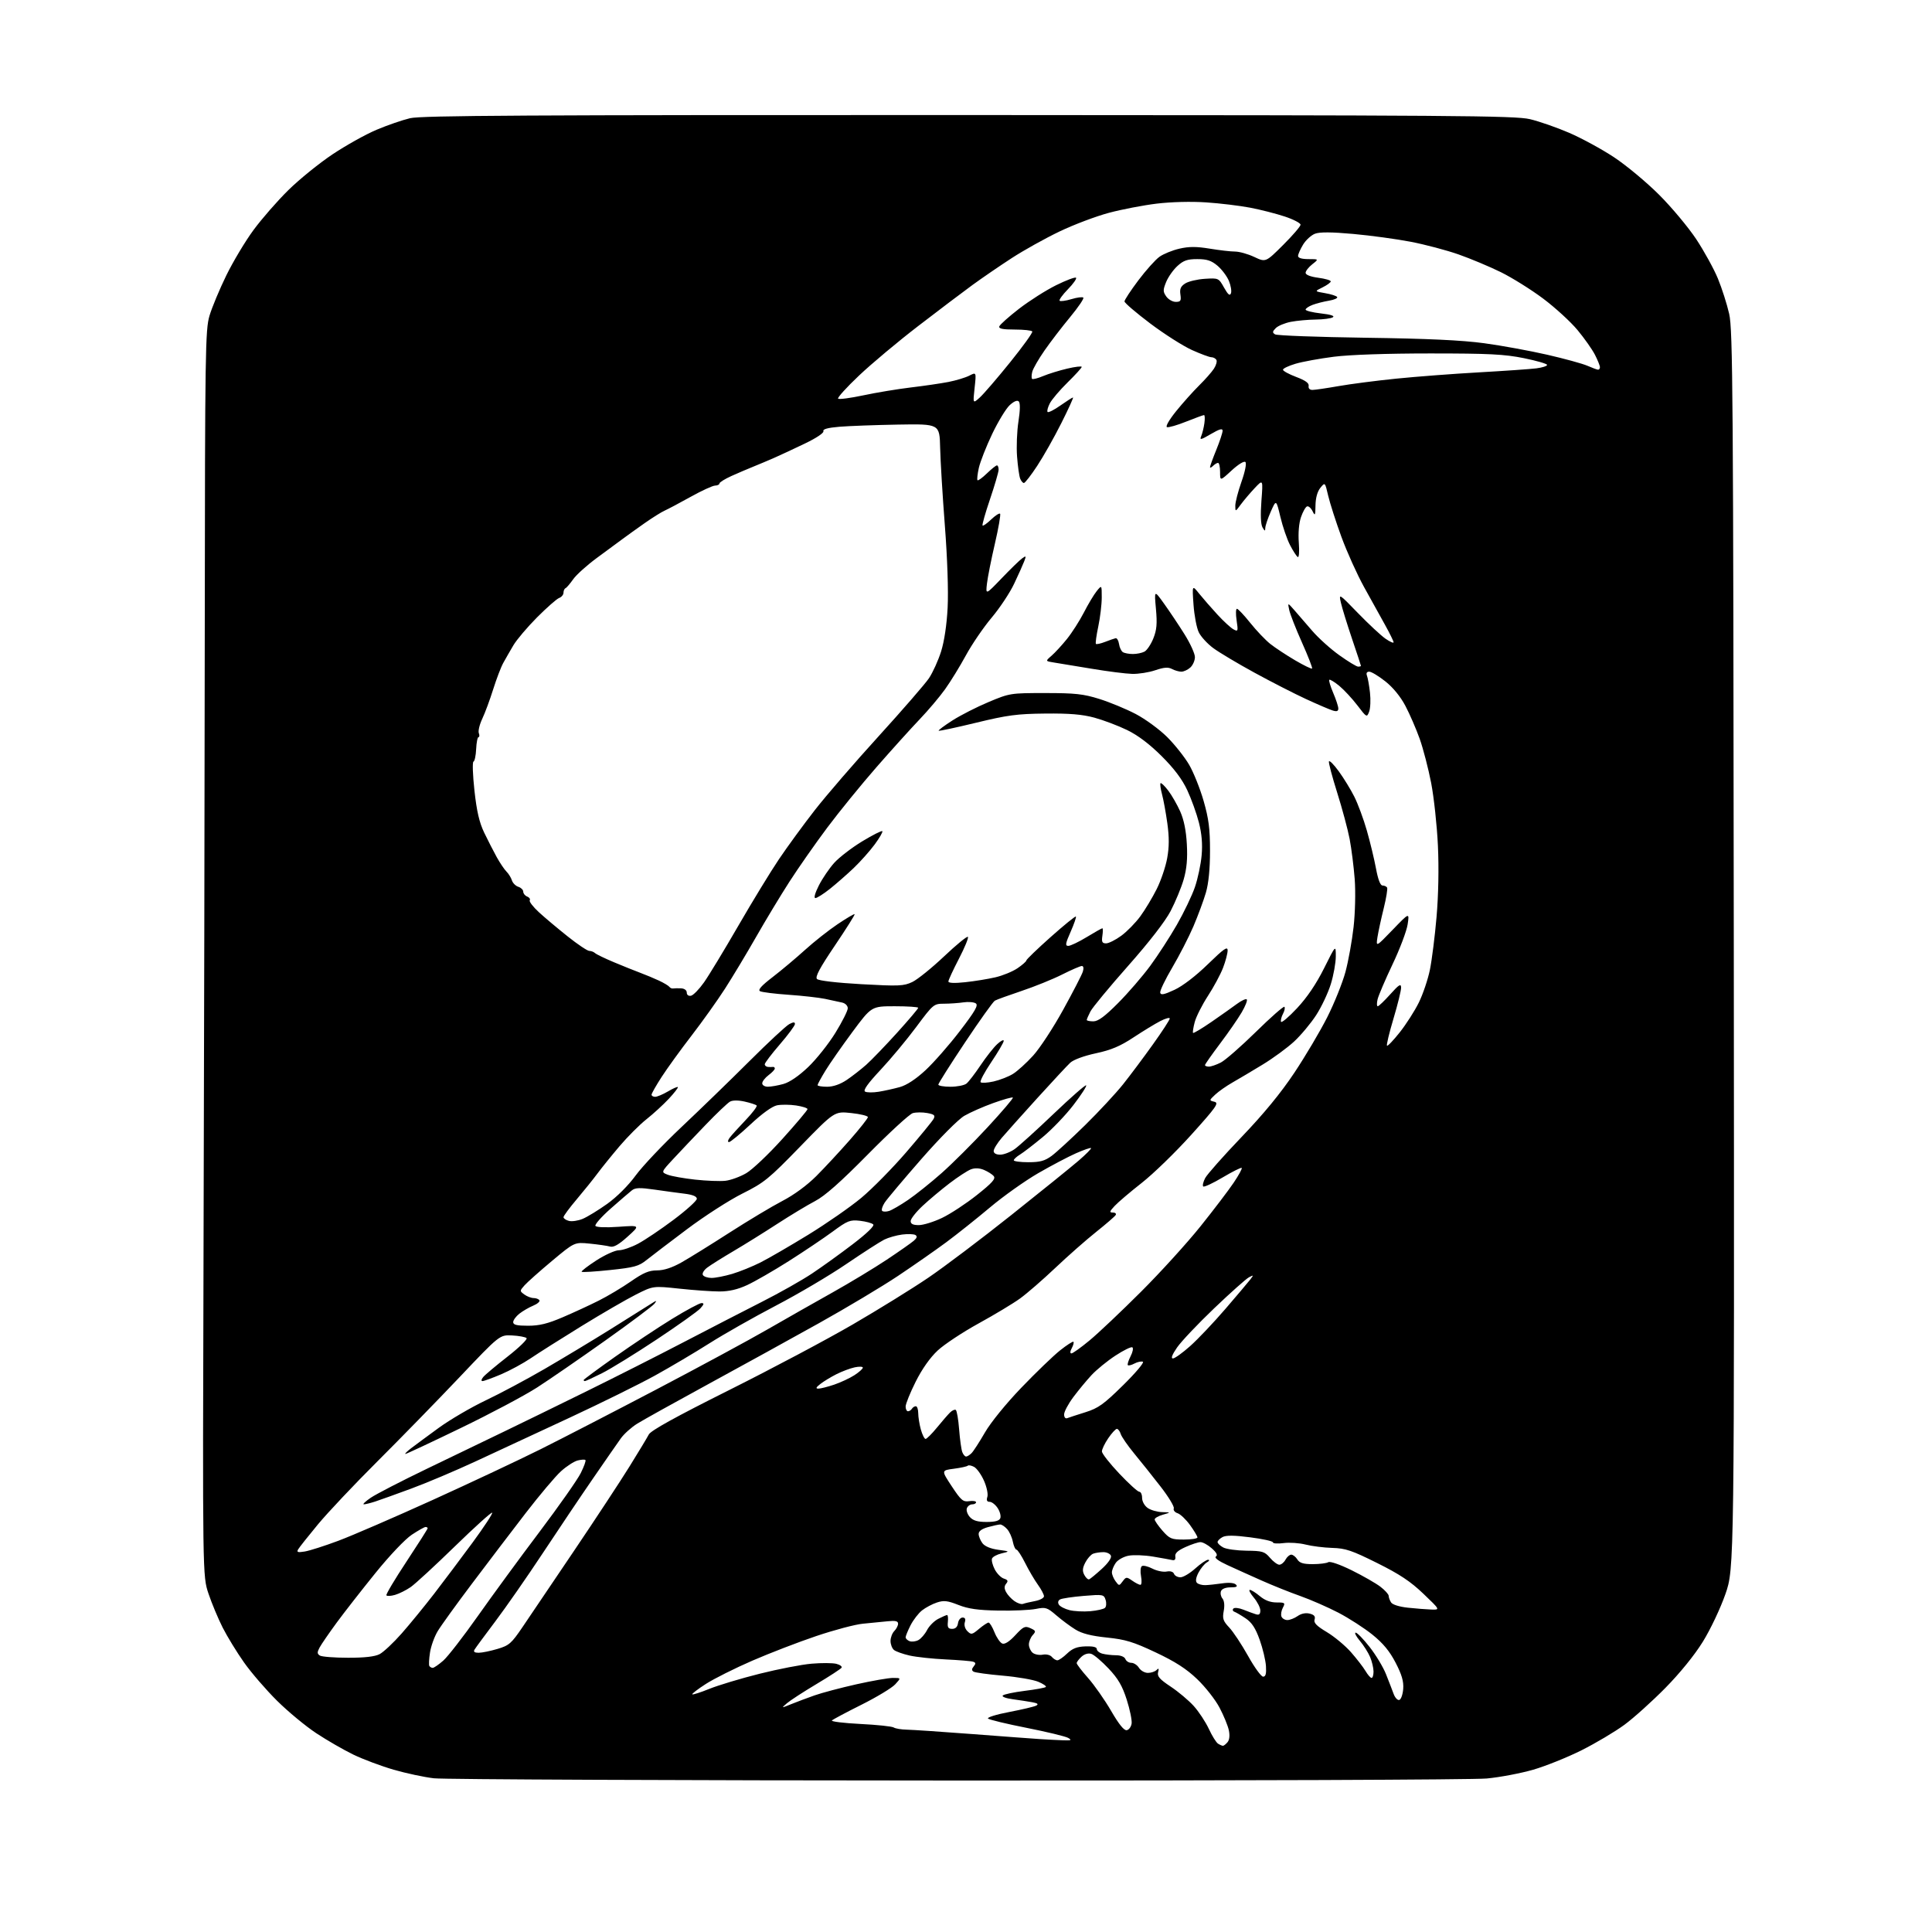 <?xml version="1.0" encoding="UTF-8" standalone="no"?>
<svg 
  version="1.1" 
  xmlns="http://www.w3.org/2000/svg" 
  xmlns:xlink="http://www.w3.org/1999/xlink" 
  xmlns:svg="http://www.w3.org/2000/svg"
  xmlns:rdf="http://www.w3.org/1999/02/22-rdf-syntax-ns#"
  xmlns:cc="http://creativecommons.org/ns#"
  xmlns:dc="http://purl.org/dc/elements/1.1/"
  viewBox="0 0 768 768"
  width="768"
  height="768"
>
<style>svg {background-color: white; }</style>"
<path stroke="none" fill="black" fill-rule="evenodd" d="M380.50,707.79C269.95,707.75 176.35,707.35 172.50,706.90C168.65,706.46 161.45,704.92 156.50,703.49C151.55,702.05 144.35,699.36 140.50,697.50C136.65,695.64 130.03,691.82 125.78,689.02C121.53,686.22 114.49,680.39 110.13,676.07C105.77,671.75 99.87,664.91 97.01,660.86C94.15,656.81 90.34,650.58 88.52,647.00C86.71,643.42 84.17,637.35 82.88,633.50C80.53,626.50 80.53,626.50 80.91,496.50C81.13,425.00 81.34,313.62 81.40,249.00C81.49,139.34 81.62,131.10 83.28,125.50C84.26,122.20 87.27,115.00 89.95,109.50C92.64,104.00 97.51,95.87 100.78,91.43C104.05,86.99 110.27,79.86 114.61,75.59C118.95,71.31 126.87,64.90 132.21,61.33C137.55,57.77 145.42,53.38 149.71,51.58C153.99,49.77 159.97,47.71 163.00,46.99C167.46,45.92 209.56,45.69 385.00,45.73C577.74,45.79 602.23,45.97 608.14,47.36C611.80,48.22 618.84,50.67 623.80,52.81C628.76,54.95 636.80,59.33 641.66,62.55C646.52,65.77 654.57,72.47 659.55,77.45C664.53,82.43 671.16,90.37 674.30,95.11C677.43,99.85 681.30,106.88 682.89,110.73C684.48,114.59 686.50,120.91 687.38,124.79C688.82,131.12 689.01,156.35 689.21,377.66C689.43,623.50 689.43,623.50 685.87,633.70C683.88,639.39 679.92,647.75 676.90,652.62C673.60,657.95 667.81,665.09 662.00,670.99C656.77,676.30 649.45,682.89 645.73,685.63C642.00,688.37 634.35,692.92 628.73,695.74C623.10,698.56 614.45,702.04 609.50,703.48C604.55,704.91 596.23,706.49 591.00,706.98C585.74,707.48 491.80,707.84 380.50,707.79zM486.13,693.98C486.47,693.99 487.30,693.34 487.97,692.54C488.73,691.62 488.92,689.87 488.48,687.79C488.10,685.98 486.43,681.93 484.77,678.79C483.12,675.65 479.12,670.56 475.88,667.47C471.58,663.36 467.17,660.52 459.40,656.86C450.47,652.65 447.40,651.71 439.99,650.95C433.80,650.31 430.10,649.37 427.51,647.77C425.48,646.52 422.05,643.98 419.90,642.12C416.25,638.98 415.67,638.80 411.74,639.58C409.41,640.04 402.70,640.34 396.84,640.23C388.78,640.09 384.90,639.54 380.96,637.98C376.65,636.28 375.17,636.12 372.44,637.02C370.61,637.62 367.96,639.03 366.53,640.15C365.11,641.27 363.06,643.93 361.97,646.05C360.89,648.18 360.00,650.34 360.00,650.85C360.00,651.37 360.71,652.06 361.57,652.39C362.44,652.72 364.01,652.53 365.06,651.97C366.12,651.40 367.67,649.61 368.51,647.99C369.35,646.36 371.35,644.35 372.97,643.52C374.58,642.68 376.17,642.00 376.49,642.00C376.81,642.00 376.95,643.24 376.79,644.75C376.56,646.93 376.92,647.50 378.50,647.50C379.81,647.50 380.61,646.73 380.82,645.25C381.00,644.01 381.81,643.00 382.64,643.00C383.65,643.00 383.94,643.61 383.53,644.89C383.18,646.00 383.60,647.46 384.55,648.41C386.05,649.90 386.41,649.84 389.16,647.52C390.81,646.13 392.52,645.00 392.97,645.00C393.42,645.00 394.48,646.74 395.33,648.87C396.18,651.00 397.58,653.01 398.43,653.34C399.43,653.72 401.26,652.55 403.59,650.03C406.81,646.55 407.46,646.25 409.61,647.23C411.78,648.22 411.87,648.49 410.51,649.99C409.68,650.91 409.00,652.58 409.00,653.71C409.00,654.83 409.67,656.31 410.49,657.00C411.32,657.68 413.11,658.02 414.49,657.76C415.91,657.49 417.47,657.86 418.12,658.64C418.74,659.39 419.73,660.00 420.32,660.00C420.91,660.00 422.66,658.79 424.20,657.30C426.33,655.27 428.12,654.57 431.51,654.46C434.48,654.36 436.00,654.72 436.00,655.54C436.00,656.21 437.01,657.04 438.25,657.37C439.49,657.70 441.91,657.98 443.64,657.99C445.50,657.99 447.02,658.61 447.36,659.50C447.68,660.33 448.74,661.00 449.73,661.00C450.71,661.00 452.08,661.90 452.77,663.00C453.45,664.10 455.05,665.00 456.31,665.00C457.57,665.00 459.11,664.49 459.74,663.86C460.60,663.00 460.76,663.22 460.36,664.74C459.94,666.35 460.97,667.54 465.34,670.44C468.38,672.45 472.51,675.93 474.53,678.16C476.54,680.39 479.24,684.49 480.53,687.26C481.81,690.03 483.46,692.67 484.18,693.13C484.91,693.59 485.78,693.98 486.13,693.98zM422.50,691.79C425.85,691.91 426.19,691.76 424.61,690.84C423.57,690.24 416.16,688.45 408.15,686.86C400.14,685.28 393.21,683.61 392.75,683.15C392.29,682.69 396.09,681.51 401.21,680.54C406.32,679.56 411.14,678.42 411.92,678.00C412.93,677.45 412.49,677.07 410.42,676.68C408.81,676.38 405.31,675.84 402.63,675.48C399.88,675.12 398.14,674.46 398.63,673.98C399.11,673.50 403.02,672.68 407.33,672.14C411.64,671.61 415.42,670.92 415.73,670.60C416.05,670.28 414.68,669.35 412.70,668.52C410.71,667.69 404.37,666.60 398.60,666.10C392.83,665.60 387.62,664.88 387.01,664.51C386.21,664.01 386.22,663.44 387.06,662.42C387.96,661.34 387.91,660.92 386.86,660.56C386.11,660.31 381.23,659.90 376.00,659.65C370.77,659.41 364.30,658.71 361.61,658.11C358.92,657.50 356.10,656.50 355.36,655.88C354.61,655.26 354.00,653.65 354.00,652.31C354.00,650.96 354.68,649.18 355.50,648.36C356.32,647.53 357.00,646.22 357.00,645.45C357.00,644.39 355.95,644.15 352.75,644.49C350.41,644.73 346.02,645.17 343.00,645.45C339.98,645.73 331.65,647.94 324.50,650.35C317.35,652.76 305.88,657.18 299.00,660.17C292.12,663.16 283.86,667.30 280.64,669.36C277.42,671.43 274.97,673.30 275.19,673.52C275.41,673.75 278.50,672.76 282.05,671.32C285.60,669.89 294.57,667.19 302.00,665.33C309.43,663.47 318.71,661.67 322.64,661.34C326.57,661.00 330.97,661.03 332.43,661.39C333.89,661.76 334.84,662.45 334.54,662.93C334.25,663.41 329.77,666.33 324.59,669.42C319.41,672.51 314.12,675.95 312.84,677.05C310.50,679.06 310.50,679.06 314.50,677.43C316.70,676.54 320.88,674.97 323.78,673.95C326.69,672.92 334.16,670.94 340.40,669.54C346.64,668.14 353.20,667.00 354.98,667.00C358.21,667.00 358.21,667.00 355.85,669.56C354.56,670.97 348.55,674.60 342.50,677.63C336.45,680.65 331.14,683.48 330.70,683.91C330.27,684.34 335.34,684.96 341.97,685.30C348.61,685.63 354.59,686.26 355.27,686.70C355.95,687.14 358.30,687.53 360.50,687.57C362.70,687.61 374.40,688.40 386.50,689.32C398.60,690.25 410.75,691.15 413.50,691.32C416.25,691.50 420.30,691.71 422.50,691.79zM447.91,687.78C448.78,687.62 449.65,686.42 449.84,685.12C450.02,683.82 449.14,679.55 447.89,675.63C446.13,670.14 444.48,667.30 440.69,663.28C437.98,660.41 434.89,657.78 433.81,657.44C432.62,657.06 431.10,657.50 429.93,658.56C428.87,659.52 428.00,660.68 428.00,661.12C428.00,661.57 430.03,664.22 432.52,667.02C435.00,669.82 439.12,675.70 441.68,680.10C444.81,685.49 446.84,687.99 447.91,687.78zM556.26,675.75C556.94,675.53 557.63,673.55 557.80,671.35C558.02,668.39 557.25,665.72 554.78,660.96C552.41,656.38 549.80,653.22 545.56,649.80C542.31,647.18 536.21,643.25 532.01,641.06C527.80,638.88 521.02,635.91 516.93,634.46C512.84,633.02 505.90,630.24 501.50,628.28C497.10,626.33 490.95,623.55 487.84,622.12C484.31,620.49 482.62,619.22 483.34,618.74C484.14,618.21 483.62,617.18 481.69,615.48C480.15,614.12 478.13,613.01 477.19,613.02C476.26,613.03 473.57,613.92 471.20,615.00C468.16,616.37 466.99,617.47 467.20,618.72C467.39,619.88 466.97,620.38 466.00,620.15C465.18,619.96 461.73,619.34 458.35,618.77C454.97,618.20 450.60,618.04 448.63,618.41C446.66,618.78 444.37,620.06 443.53,621.26C442.69,622.46 442.00,624.16 442.00,625.03C442.00,625.90 442.65,627.49 443.44,628.56C444.85,630.47 444.90,630.47 446.29,628.59C447.62,626.79 447.84,626.78 450.08,628.34C451.38,629.25 452.84,630.00 453.33,630.00C453.82,630.00 453.93,628.46 453.58,626.58C453.22,624.64 453.37,622.89 453.94,622.54C454.49,622.20 456.36,622.65 458.10,623.55C459.84,624.45 462.36,624.97 463.71,624.72C465.22,624.43 466.36,624.77 466.69,625.62C466.98,626.38 468.12,627.00 469.24,627.00C470.35,627.00 473.00,625.42 475.13,623.50C477.26,621.58 479.57,620.01 480.25,620.03C480.94,620.05 480.72,620.52 479.75,621.08C478.79,621.64 477.29,623.48 476.41,625.16C475.37,627.18 475.17,628.57 475.81,629.21C476.36,629.76 477.86,630.16 479.15,630.12C480.44,630.08 483.45,629.76 485.84,629.41C488.52,629.02 490.60,629.20 491.29,629.89C492.10,630.70 491.54,631.00 489.17,631.00C487.21,631.00 485.71,631.59 485.36,632.51C485.04,633.34 485.30,634.66 485.95,635.44C486.67,636.31 486.86,638.20 486.45,640.40C485.88,643.43 486.21,644.39 488.64,646.96C490.21,648.62 493.57,653.69 496.11,658.23C498.64,662.78 501.34,666.50 502.11,666.50C503.12,666.50 503.43,665.35 503.24,662.30C503.09,659.99 501.97,655.28 500.74,651.84C499.09,647.22 497.63,644.99 495.20,643.35C493.39,642.13 491.36,640.94 490.70,640.70C490.04,640.47 489.85,639.90 490.29,639.43C490.72,638.97 492.52,639.17 494.29,639.88C496.05,640.59 498.29,641.41 499.25,641.70C500.52,642.09 501.00,641.67 501.00,640.19C501.00,639.07 499.83,636.77 498.41,635.08C496.99,633.38 496.28,632.00 496.83,632.00C497.39,632.00 499.18,633.12 500.82,634.50C502.80,636.16 505.00,637.00 507.43,637.00C510.81,637.00 510.99,637.15 509.96,639.08C509.35,640.22 509.09,641.80 509.39,642.58C509.69,643.36 510.75,644.00 511.75,644.00C512.74,644.00 514.58,643.28 515.83,642.41C517.26,641.41 519.04,641.04 520.61,641.44C522.41,641.89 522.96,642.55 522.56,643.80C522.15,645.10 523.38,646.36 527.43,648.78C530.41,650.56 534.72,654.15 537.01,656.74C539.29,659.34 541.90,662.71 542.80,664.23C543.70,665.75 544.78,667.00 545.22,667.00C545.65,667.00 546.00,665.86 546.00,664.47C546.00,663.08 545.39,660.49 544.65,658.72C543.91,656.95 542.07,654.04 540.56,652.25C539.06,650.46 538.31,649.00 538.90,649.00C539.49,649.00 541.99,651.57 544.46,654.72C546.92,657.86 549.84,662.70 550.94,665.47C552.04,668.23 553.41,671.77 553.98,673.33C554.55,674.89 555.57,675.98 556.26,675.75zM172.02,663.00C172.52,663.00 174.41,661.70 176.22,660.11C178.03,658.52 184.22,650.53 189.98,642.36C195.74,634.19 206.76,619.13 214.48,608.91C222.19,598.68 229.56,588.19 230.85,585.59C232.15,583.00 232.99,580.65 232.72,580.39C232.45,580.12 231.06,580.20 229.63,580.56C228.19,580.92 225.21,582.85 222.99,584.86C220.78,586.86 214.46,594.35 208.95,601.50C203.44,608.65 193.85,621.25 187.64,629.50C181.42,637.75 175.28,646.26 173.99,648.42C172.69,650.57 171.31,654.39 170.93,656.92C170.54,659.44 170.42,661.84 170.67,662.25C170.92,662.66 171.53,663.00 172.02,663.00zM138.30,658.98C144.93,659.00 149.01,658.53 150.90,657.55C152.44,656.75 156.40,653.04 159.69,649.30C162.98,645.56 168.79,638.45 172.61,633.50C176.42,628.55 183.29,619.40 187.87,613.18C192.44,606.95 195.95,601.61 195.65,601.32C195.36,601.02 188.68,607.05 180.81,614.71C172.94,622.37 165.04,629.65 163.25,630.89C161.46,632.13 158.65,633.53 157.01,634.00C155.37,634.47 153.84,634.54 153.60,634.16C153.37,633.78 156.96,627.75 161.59,620.75C166.21,613.75 170.00,607.79 170.00,607.51C170.00,607.23 169.63,607.00 169.17,607.00C168.72,607.00 166.26,608.38 163.71,610.07C161.05,611.83 154.91,618.30 149.23,625.32C143.81,632.02 136.88,640.89 133.83,645.04C130.79,649.19 127.73,653.64 127.04,654.92C126.03,656.82 126.05,657.41 127.15,658.11C127.89,658.58 132.91,658.98 138.30,658.98zM190.26,657.00C191.57,657.00 194.93,656.32 197.74,655.48C202.38,654.11 203.29,653.31 207.75,646.73C210.44,642.76 219.63,629.15 228.17,616.50C236.71,603.85 246.63,588.77 250.21,583.00C253.80,577.23 257.26,571.48 257.91,570.23C258.73,568.66 268.53,563.24 289.82,552.59C306.72,544.14 328.86,532.38 339.02,526.47C349.19,520.56 362.68,512.21 369.00,507.92C375.32,503.63 390.18,492.42 402.00,483.01C413.82,473.61 425.89,463.86 428.81,461.34C431.72,458.83 433.93,456.60 433.71,456.38C433.49,456.15 430.79,457.09 427.71,458.45C424.63,459.81 417.86,463.38 412.66,466.38C407.46,469.39 398.83,475.51 393.50,480.00C388.16,484.49 380.34,490.71 376.13,493.83C371.92,496.95 363.31,502.95 356.99,507.18C350.67,511.40 336.50,519.87 325.50,526.01C314.50,532.15 294.70,543.05 281.50,550.24C268.30,557.43 255.61,564.49 253.30,565.93C250.99,567.37 248.07,569.99 246.80,571.76C245.54,573.52 240.55,580.71 235.72,587.73C230.88,594.75 221.88,608.15 215.70,617.50C209.52,626.85 201.06,639.00 196.91,644.50C192.77,650.00 189.04,655.06 188.63,655.75C188.12,656.61 188.63,657.00 190.26,657.00zM433.42,640.48C436.13,640.24 438.76,639.64 439.27,639.13C439.78,638.62 439.88,637.20 439.49,635.97C438.81,633.82 438.46,633.76 430.74,634.40C426.31,634.77 422.11,635.40 421.39,635.80C420.60,636.24 420.41,637.05 420.92,637.86C421.37,638.60 423.26,639.58 425.12,640.05C426.98,640.52 430.72,640.71 433.42,640.48zM569.00,639.82C572.50,639.93 572.50,639.93 565.81,633.53C560.69,628.64 556.38,625.77 547.43,621.32C537.38,616.32 534.89,615.47 529.62,615.32C526.25,615.22 521.48,614.62 519.00,613.99C516.52,613.36 512.59,613.09 510.25,613.40C507.91,613.71 506.00,613.58 506.00,613.11C506.00,612.64 501.94,611.74 496.98,611.11C490.58,610.28 487.39,610.26 485.98,611.01C484.89,611.59 484.00,612.49 484.00,613.00C484.00,613.51 485.01,614.47 486.25,615.14C487.49,615.81 491.65,616.38 495.50,616.43C501.86,616.49 502.71,616.75 504.84,619.25C506.13,620.76 507.80,622.00 508.55,622.00C509.31,622.00 510.41,621.10 511.00,620.00C511.59,618.90 512.62,618.00 513.29,618.00C513.97,618.00 515.05,618.85 515.70,619.88C516.59,621.32 518.06,621.77 521.81,621.77C524.53,621.77 527.32,621.42 528.00,621.00C528.73,620.55 532.60,621.89 537.33,624.22C541.78,626.42 546.90,629.35 548.71,630.73C550.52,632.11 552.01,633.75 552.02,634.37C552.02,634.99 552.45,636.17 552.97,636.98C553.53,637.87 556.23,638.72 559.70,639.09C562.89,639.43 567.08,639.76 569.00,639.82zM406.67,637.57C407.32,637.32 409.46,636.82 411.43,636.45C413.39,636.08 415.00,635.22 415.00,634.54C415.00,633.85 413.90,631.77 412.55,629.90C411.20,628.03 408.92,624.14 407.48,621.25C406.03,618.36 404.49,616.00 404.05,616.00C403.61,616.00 402.96,614.57 402.61,612.82C402.26,611.06 401.24,608.81 400.33,607.82C399.43,606.82 398.20,606.00 397.60,606.01C396.99,606.01 394.81,606.48 392.75,607.05C390.27,607.74 389.01,608.67 389.03,609.80C389.05,610.73 389.73,612.38 390.54,613.46C391.47,614.68 393.79,615.65 396.76,616.06C401.50,616.70 401.50,616.70 398.16,617.49C396.33,617.93 394.61,618.85 394.34,619.55C394.07,620.25 394.56,622.18 395.42,623.84C396.28,625.50 397.91,627.15 399.04,627.51C400.64,628.02 400.85,628.47 399.98,629.52C399.17,630.50 399.16,631.43 399.94,632.88C400.53,633.99 402.02,635.60 403.25,636.46C404.48,637.32 406.02,637.82 406.67,637.57zM432.95,627.81C433.39,627.64 435.65,625.78 437.96,623.68C440.48,621.38 441.94,619.29 441.61,618.43C441.31,617.64 439.96,617.00 438.61,617.00C437.27,617.00 435.44,617.28 434.54,617.62C433.65,617.96 432.25,619.54 431.43,621.13C430.29,623.33 430.20,624.50 431.04,626.07C431.64,627.20 432.50,627.98 432.95,627.81zM121.13,616.75C123.02,616.45 129.05,614.52 134.53,612.47C140.01,610.42 156.85,603.13 171.95,596.28C187.04,589.43 206.39,580.33 214.95,576.06C223.50,571.79 244.22,561.09 261.00,552.29C277.77,543.49 297.57,532.79 305.00,528.51C312.43,524.23 324.12,517.59 331.00,513.74C337.88,509.89 347.55,504.04 352.50,500.75C357.45,497.45 362.30,494.05 363.27,493.20C364.52,492.11 364.70,491.44 363.90,490.94C363.26,490.54 360.89,490.46 358.62,490.75C356.36,491.04 353.15,491.95 351.50,492.77C349.85,493.59 343.08,497.95 336.46,502.45C329.85,506.96 317.25,514.40 308.46,518.99C299.68,523.58 287.77,530.33 282.00,533.99C276.23,537.65 266.49,543.42 260.36,546.80C254.23,550.19 238.93,557.74 226.36,563.59C213.79,569.44 196.97,577.25 189.00,580.95C181.03,584.65 169.55,589.50 163.50,591.73C157.45,593.97 150.97,596.29 149.10,596.90C147.23,597.50 145.21,598.00 144.62,598.00C144.02,598.00 145.28,596.81 147.41,595.36C149.55,593.91 159.66,588.69 169.90,583.76C180.13,578.82 193.90,572.18 200.50,569.01C207.10,565.83 221.72,558.69 233.00,553.14C244.28,547.59 261.82,538.72 272.00,533.41C282.18,528.11 296.12,520.92 303.00,517.43C309.88,513.95 318.75,508.93 322.71,506.30C326.68,503.66 334.01,498.39 338.99,494.58C344.66,490.25 347.70,487.30 347.12,486.72C346.60,486.20 344.22,485.55 341.84,485.28C337.88,484.84 336.92,485.22 331.00,489.58C327.42,492.21 319.55,497.50 313.50,501.34C307.45,505.17 300.02,509.45 297.00,510.84C293.22,512.59 289.78,513.38 286.00,513.38C282.98,513.38 275.81,512.88 270.08,512.26C259.65,511.15 259.65,511.15 252.82,514.59C249.06,516.48 239.35,522.11 231.24,527.10C223.13,532.09 214.03,537.86 211.00,539.91C207.97,541.96 202.66,544.84 199.18,546.32C195.71,547.79 192.39,549.00 191.81,549.00C191.19,549.00 191.30,548.34 192.10,547.38C192.84,546.49 197.20,542.83 201.79,539.25C206.38,535.66 209.76,532.37 209.32,531.92C208.87,531.48 206.28,531.00 203.57,530.86C198.64,530.61 198.64,530.61 182.58,547.55C173.74,556.87 159.06,571.92 149.95,581.00C140.84,590.08 130.22,601.33 126.36,606.00C122.49,610.67 118.96,615.13 118.51,615.91C117.85,617.04 118.36,617.20 121.13,616.75zM470.60,612.00C473.57,612.00 476.00,611.62 476.00,611.15C476.00,610.68 474.67,608.47 473.06,606.23C471.44,604.00 469.21,601.88 468.11,601.53C467.00,601.18 466.32,600.32 466.60,599.61C466.87,598.90 464.50,594.99 461.33,590.91C458.17,586.83 453.46,580.93 450.87,577.80C448.28,574.66 445.87,571.17 445.51,570.05C445.16,568.92 444.46,568.00 443.97,568.00C443.48,568.00 441.93,569.68 440.54,571.73C439.14,573.78 438.01,576.15 438.03,576.98C438.04,577.82 441.14,581.76 444.91,585.75C448.68,589.74 452.27,593.00 452.89,593.00C453.50,593.00 454.00,594.10 454.00,595.44C454.00,596.83 454.96,598.56 456.22,599.44C457.44,600.30 460.03,601.04 461.97,601.09C465.50,601.18 465.50,601.18 462.25,602.12C460.46,602.63 459.00,603.48 459.00,603.99C459.00,604.51 460.40,606.52 462.10,608.47C464.94,611.69 465.68,612.00 470.60,612.00zM392.19,605.00C395.61,605.00 397.24,604.55 397.64,603.49C397.96,602.66 397.49,600.86 396.59,599.49C395.69,598.12 394.26,597.00 393.41,597.00C392.33,597.00 392.05,596.41 392.49,595.03C392.84,593.93 392.25,591.09 391.15,588.61C390.07,586.17 388.30,583.70 387.23,583.12C386.15,582.54 385.01,582.33 384.70,582.64C384.39,582.95 381.89,583.49 379.15,583.85C374.17,584.50 374.17,584.50 378.33,590.82C382.02,596.40 382.82,597.09 385.25,596.74C386.76,596.52 388.00,596.72 388.00,597.17C388.00,597.63 387.31,598.00 386.47,598.00C385.63,598.00 384.67,598.69 384.35,599.54C384.02,600.38 384.56,601.96 385.53,603.04C386.84,604.48 388.61,605.00 392.19,605.00zM384.04,579.00C384.49,579.00 385.47,578.39 386.21,577.65C386.96,576.90 389.35,573.20 391.53,569.43C393.84,565.44 399.88,558.00 406.00,551.63C411.77,545.62 418.70,538.95 421.38,536.81C424.07,534.68 426.47,533.13 426.71,533.38C426.96,533.63 426.66,534.77 426.05,535.91C425.36,537.19 425.31,538.00 425.91,538.00C426.45,538.00 429.73,535.65 433.20,532.77C436.66,529.90 445.82,521.23 453.54,513.52C461.27,505.81 471.91,494.10 477.20,487.50C482.49,480.90 488.44,473.07 490.43,470.11C492.42,467.15 493.85,464.52 493.60,464.27C493.36,464.02 489.95,465.72 486.04,468.04C482.13,470.37 478.65,471.98 478.30,471.63C477.95,471.28 478.30,469.78 479.08,468.30C479.86,466.82 486.36,459.48 493.53,451.99C502.34,442.79 509.14,434.51 514.52,426.44C518.90,419.87 524.78,409.94 527.60,404.36C530.42,398.78 533.67,390.68 534.84,386.36C536.00,382.04 537.45,374.00 538.07,368.50C538.70,362.86 538.90,354.58 538.52,349.50C538.14,344.55 537.23,337.35 536.50,333.50C535.76,329.65 533.53,321.36 531.55,315.08C529.57,308.80 528.09,303.22 528.27,302.68C528.46,302.13 530.21,303.90 532.18,306.60C534.14,309.29 536.93,313.84 538.36,316.69C539.80,319.55 542.05,325.62 543.35,330.19C544.66,334.76 546.29,341.54 546.98,345.25C547.78,349.57 548.70,352.00 549.55,352.00C550.28,352.00 551.11,352.37 551.39,352.82C551.66,353.26 551.06,356.98 550.05,361.07C549.03,365.15 547.92,370.30 547.57,372.50C546.95,376.50 546.95,376.50 553.61,369.60C560.27,362.69 560.27,362.69 559.56,367.45C559.17,370.06 556.47,377.22 553.55,383.35C550.64,389.48 547.97,395.74 547.61,397.25C547.25,398.76 547.28,400.00 547.68,400.00C548.07,400.00 550.31,397.86 552.65,395.25C556.14,391.36 556.92,390.87 556.96,392.58C556.98,393.72 555.62,399.27 553.93,404.92C552.24,410.57 551.08,415.41 551.35,415.68C551.62,415.95 553.91,413.54 556.45,410.34C558.99,407.13 562.40,401.80 564.02,398.50C565.64,395.20 567.62,389.35 568.41,385.50C569.19,381.65 570.39,372.20 571.05,364.50C571.80,355.86 572.01,344.99 571.59,336.09C571.22,328.16 570.01,316.98 568.91,311.25C567.80,305.52 565.74,297.60 564.34,293.66C562.93,289.72 560.38,283.84 558.67,280.60C556.72,276.90 553.75,273.27 550.69,270.85C548.01,268.73 545.14,267.00 544.30,267.00C543.33,267.00 543.00,267.57 543.39,268.59C543.73,269.46 544.27,272.49 544.59,275.34C544.91,278.18 544.76,281.58 544.25,282.91C543.35,285.27 543.26,285.23 539.59,280.41C537.53,277.71 534.28,274.21 532.37,272.63C530.46,271.06 528.68,269.98 528.42,270.24C528.16,270.50 528.86,272.84 529.97,275.44C531.09,278.04 532.00,280.83 532.00,281.65C532.00,282.73 531.39,282.94 529.75,282.43C528.51,282.04 523.76,280.01 519.19,277.90C514.61,275.79 505.39,271.07 498.69,267.41C491.98,263.75 484.60,259.34 482.28,257.62C479.96,255.91 477.37,253.08 476.53,251.34C475.68,249.60 474.74,244.65 474.44,240.34C473.89,232.50 473.89,232.50 476.69,235.99C478.24,237.91 481.51,241.66 483.96,244.32C486.41,246.98 489.28,249.62 490.34,250.18C492.14,251.15 492.22,250.93 491.57,246.60C491.19,244.07 491.25,242.00 491.70,242.00C492.15,242.00 494.53,244.52 496.98,247.59C499.44,250.67 503.03,254.44 504.97,255.98C506.91,257.51 511.35,260.44 514.82,262.48C518.30,264.52 521.34,265.99 521.57,265.76C521.81,265.53 520.00,260.87 517.56,255.42C515.12,249.96 512.84,244.15 512.49,242.50C511.85,239.50 511.85,239.50 514.48,242.50C515.92,244.15 519.13,247.86 521.60,250.73C524.07,253.61 528.94,258.00 532.43,260.48C535.91,262.97 539.26,265.00 539.88,265.00C540.49,265.00 541.00,264.86 541.00,264.70C541.00,264.53 539.41,259.69 537.46,253.95C535.52,248.20 533.53,241.77 533.05,239.67C532.17,235.83 532.17,235.83 539.84,243.74C544.05,248.08 548.96,252.65 550.75,253.89C552.54,255.13 553.99,255.77 553.98,255.32C553.96,254.87 552.46,251.80 550.63,248.50C548.80,245.20 545.02,238.38 542.23,233.35C539.45,228.32 535.39,219.32 533.21,213.35C531.03,207.38 528.68,200.06 527.98,197.07C526.71,191.64 526.71,191.64 524.86,193.93C523.68,195.39 522.98,197.91 522.93,200.86C522.87,204.97 522.74,205.24 521.77,203.22C521.16,201.97 520.18,201.10 519.58,201.30C518.99,201.49 517.90,203.42 517.16,205.58C516.34,207.98 516.01,211.92 516.30,215.74C516.57,219.30 516.38,221.74 515.87,221.42C515.38,221.11 514.00,218.98 512.81,216.68C511.62,214.38 509.89,209.35 508.98,205.51C507.31,198.52 507.31,198.52 505.15,203.39C503.97,206.06 502.99,208.98 502.97,209.88C502.94,211.24 502.76,211.20 501.86,209.64C501.17,208.45 501.02,204.69 501.43,199.14C502.09,190.50 502.09,190.50 498.79,194.00C496.97,195.93 494.49,198.85 493.27,200.50C491.06,203.50 491.06,203.50 491.05,201.00C491.05,199.62 492.15,195.36 493.50,191.53C494.93,187.48 495.59,184.19 495.07,183.67C494.56,183.16 492.26,184.56 489.59,187.02C485.00,191.25 485.00,191.25 485.00,187.63C485.00,185.63 484.64,184.00 484.20,184.00C483.76,184.00 482.86,184.54 482.20,185.20C481.54,185.86 481.00,186.08 481.00,185.68C481.00,185.28 482.12,182.19 483.50,178.81C484.88,175.42 486.00,172.02 486.00,171.23C486.00,170.19 484.76,170.54 481.34,172.54C477.35,174.88 476.80,175.00 477.49,173.39C477.94,172.35 478.51,170.04 478.76,168.25C479.01,166.46 478.95,165.00 478.62,165.00C478.29,165.00 475.11,166.17 471.54,167.59C467.98,169.02 464.54,170.01 463.90,169.80C463.22,169.57 464.75,166.90 467.53,163.45C470.18,160.18 474.27,155.60 476.63,153.27C478.99,150.95 481.66,147.93 482.55,146.57C483.44,145.20 483.88,143.62 483.53,143.04C483.17,142.47 482.28,142.00 481.53,142.00C480.79,142.00 477.33,140.72 473.84,139.15C470.34,137.58 462.88,132.83 457.24,128.59C451.61,124.34 447.00,120.40 447.00,119.82C447.00,119.24 449.48,115.47 452.51,111.44C455.54,107.42 459.32,103.20 460.91,102.07C462.49,100.94 466.06,99.49 468.83,98.85C472.66,97.97 475.56,97.97 480.88,98.84C484.73,99.48 489.27,100.00 490.95,100.00C492.64,100.00 496.07,100.96 498.58,102.14C503.14,104.29 503.14,104.29 510.06,97.39C513.86,93.60 516.98,89.97 516.99,89.33C516.99,88.69 514.18,87.22 510.74,86.08C507.29,84.93 501.10,83.35 496.97,82.56C492.85,81.77 484.98,80.82 479.49,80.45C473.53,80.05 465.58,80.25 459.78,80.95C454.44,81.60 445.89,83.24 440.78,84.61C435.68,85.97 426.88,89.29 421.24,91.99C415.60,94.68 407.05,99.44 402.24,102.56C397.43,105.68 390.35,110.53 386.50,113.34C382.65,116.15 372.98,123.46 365.00,129.60C357.02,135.73 346.45,144.58 341.50,149.27C336.55,153.95 332.80,158.09 333.16,158.47C333.52,158.84 338.02,158.25 343.16,157.16C348.30,156.06 356.77,154.66 362.00,154.03C367.23,153.41 373.98,152.42 377.00,151.84C380.02,151.25 383.76,150.12 385.31,149.33C388.11,147.89 388.11,147.89 387.42,154.20C386.73,160.50 386.73,160.50 389.50,158.00C391.02,156.62 396.44,150.33 401.54,144.01C406.64,137.69 410.61,132.18 410.35,131.76C410.09,131.34 406.95,131.00 403.36,131.00C398.59,131.00 396.94,130.66 397.24,129.75C397.46,129.06 400.99,125.91 405.07,122.75C409.16,119.59 415.79,115.38 419.80,113.39C423.82,111.40 427.39,110.06 427.74,110.41C428.09,110.75 426.63,112.82 424.50,115.00C422.37,117.18 420.89,119.23 421.22,119.55C421.54,119.87 423.65,119.59 425.91,118.91C428.17,118.23 430.30,117.96 430.64,118.31C430.99,118.66 428.62,122.14 425.39,126.05C422.15,129.95 417.57,135.93 415.21,139.33C412.85,142.72 410.65,146.53 410.34,147.80C410.02,149.06 409.99,150.32 410.27,150.61C410.55,150.89 412.52,150.39 414.64,149.50C416.76,148.61 421.09,147.27 424.25,146.53C427.41,145.78 430.00,145.48 430.00,145.85C430.00,146.21 427.48,148.99 424.40,152.01C421.32,155.03 418.13,158.78 417.32,160.34C416.51,161.91 416.12,163.45 416.44,163.77C416.77,164.10 419.06,162.93 421.54,161.18C424.03,159.43 426.27,158.00 426.54,158.00C426.80,158.00 424.72,162.59 421.90,168.19C419.09,173.80 414.77,181.45 412.30,185.19C409.84,188.94 407.46,192.00 407.02,192.00C406.58,192.00 405.90,191.21 405.53,190.25C405.15,189.29 404.59,185.35 404.30,181.50C404.00,177.65 404.25,171.36 404.85,167.52C405.54,163.08 405.59,160.19 404.98,159.58C404.37,158.97 403.06,159.51 401.37,161.06C399.91,162.40 396.78,167.55 394.41,172.50C392.05,177.45 389.67,183.51 389.11,185.97C388.56,188.43 388.32,190.65 388.57,190.90C388.82,191.16 390.51,189.93 392.31,188.18C394.12,186.43 395.91,185.00 396.30,185.00C396.68,185.00 396.98,185.79 396.96,186.75C396.94,187.71 395.39,192.99 393.53,198.48C391.66,203.98 390.34,208.67 390.58,208.91C390.82,209.16 392.36,208.07 394.00,206.50C395.64,204.93 397.23,203.90 397.55,204.21C397.86,204.53 396.93,209.89 395.48,216.14C394.03,222.39 392.61,229.53 392.33,232.00C391.81,236.50 391.81,236.50 398.16,229.89C401.65,226.25 405.30,222.69 406.28,221.99C407.90,220.82 407.98,220.93 407.15,223.10C406.65,224.42 404.85,228.44 403.15,232.02C401.46,235.61 397.43,241.69 394.20,245.52C390.97,249.36 386.36,256.10 383.97,260.50C381.57,264.90 377.84,270.98 375.67,274.00C373.51,277.02 368.94,282.43 365.52,286.00C362.11,289.57 354.39,298.12 348.38,305.00C342.37,311.88 333.58,322.68 328.85,329.00C324.12,335.32 317.35,345.00 313.81,350.50C310.27,356.00 304.29,365.90 300.53,372.50C296.76,379.10 291.22,388.32 288.21,393.00C285.20,397.68 279.21,406.08 274.89,411.69C270.57,417.29 265.23,424.67 263.02,428.09C260.81,431.51 259.00,434.69 259.00,435.16C259.00,435.62 259.65,436.00 260.44,436.00C261.24,436.00 263.51,435.04 265.49,433.88C267.47,432.71 269.26,431.92 269.47,432.13C269.67,432.34 268.06,434.43 265.87,436.78C263.68,439.12 259.68,442.79 256.98,444.92C254.28,447.05 249.46,451.88 246.26,455.65C243.06,459.42 239.12,464.30 237.49,466.50C235.86,468.70 232.16,473.30 229.27,476.72C226.37,480.14 224.00,483.35 224.00,483.85C224.00,484.36 224.97,485.02 226.16,485.33C227.34,485.64 229.82,485.27 231.66,484.50C233.49,483.73 237.87,481.06 241.38,478.55C245.20,475.82 249.74,471.30 252.70,467.25C255.42,463.54 263.62,454.88 270.92,448.00C278.22,441.12 290.34,429.37 297.85,421.88C305.36,414.39 312.51,407.74 313.75,407.10C315.41,406.23 316.00,406.23 316.00,407.07C316.00,407.69 313.30,411.34 310.00,415.16C306.70,418.98 304.00,422.54 304.00,423.06C304.00,423.58 304.56,424.05 305.25,424.12C305.94,424.18 306.84,424.18 307.25,424.12C307.66,424.05 308.00,424.34 308.00,424.76C308.00,425.18 306.88,426.37 305.50,427.40C304.12,428.44 303.00,429.89 303.00,430.64C303.00,431.39 304.01,432.00 305.25,431.99C306.49,431.99 309.27,431.50 311.42,430.90C313.90,430.21 317.54,427.72 321.28,424.16C324.54,421.04 329.41,414.92 332.10,410.54C334.80,406.16 337.00,401.79 337.00,400.81C337.00,399.79 336.04,398.82 334.75,398.53C333.51,398.25 330.48,397.59 328.00,397.07C325.52,396.56 319.00,395.82 313.50,395.44C308.00,395.06 302.89,394.42 302.14,394.02C301.17,393.51 302.64,391.86 307.14,388.40C310.64,385.71 316.43,380.85 320.00,377.61C323.57,374.37 329.40,369.77 332.95,367.39C336.49,365.01 339.54,363.21 339.73,363.40C339.92,363.58 336.38,369.21 331.86,375.90C325.78,384.91 323.95,388.35 324.78,389.18C325.44,389.84 332.74,390.69 342.40,391.23C357.34,392.06 359.24,391.98 362.66,390.36C364.73,389.37 370.41,384.79 375.28,380.18C380.15,375.57 384.41,372.08 384.75,372.42C385.10,372.76 383.49,376.67 381.19,381.10C378.89,385.54 377.00,389.61 377.00,390.16C377.00,390.80 379.43,390.90 383.71,390.44C387.40,390.05 392.80,389.17 395.70,388.49C398.61,387.82 402.56,386.19 404.49,384.88C406.41,383.57 407.99,382.18 407.99,381.79C408.00,381.40 412.33,377.23 417.63,372.51C422.93,367.79 427.45,364.12 427.68,364.34C427.90,364.57 426.97,367.28 425.60,370.38C423.52,375.08 423.36,376.00 424.67,376.00C425.53,376.00 428.83,374.43 432.00,372.50C435.17,370.57 437.96,369.00 438.21,369.00C438.45,369.00 438.46,370.35 438.21,372.00C437.85,374.44 438.13,375.00 439.69,375.00C440.74,375.00 443.47,373.63 445.76,371.95C448.04,370.27 451.45,366.78 453.33,364.20C455.22,361.61 458.13,356.77 459.80,353.43C461.48,350.09 463.35,344.57 463.97,341.15C464.79,336.65 464.80,332.83 464.03,327.25C463.44,323.02 462.49,317.82 461.91,315.68C461.34,313.55 461.08,311.59 461.33,311.33C461.59,311.08 462.95,312.39 464.37,314.24C465.78,316.09 467.93,319.84 469.15,322.56C470.62,325.85 471.50,330.20 471.79,335.59C472.11,341.36 471.74,345.38 470.53,349.59C469.59,352.84 467.25,358.49 465.34,362.15C463.17,366.30 456.82,374.49 448.40,384.00C441.00,392.36 434.28,400.49 433.47,402.05C432.66,403.62 432.00,405.15 432.00,405.45C432.00,405.75 433.18,406.00 434.61,406.00C436.53,406.00 439.16,404.06 444.44,398.75C448.42,394.76 454.17,388.10 457.23,383.95C460.29,379.79 465.06,372.43 467.84,367.58C470.62,362.73 473.84,356.01 475.00,352.63C476.15,349.26 477.36,343.57 477.67,340.00C478.07,335.55 477.72,331.45 476.59,327.00C475.68,323.43 473.60,317.64 471.97,314.14C469.91,309.74 466.76,305.54 461.75,300.55C456.92,295.75 452.33,292.28 448.00,290.18C444.43,288.45 438.57,286.24 435.00,285.27C430.19,283.97 425.11,283.55 415.50,283.65C404.32,283.76 400.47,284.27 388.00,287.30C380.02,289.23 373.34,290.66 373.14,290.47C372.94,290.27 375.42,288.43 378.64,286.37C381.86,284.31 388.32,281.02 393.00,279.06C401.37,275.55 401.71,275.50 415.50,275.50C427.38,275.50 430.64,275.85 437.00,277.84C441.12,279.13 447.64,281.82 451.47,283.83C455.30,285.84 460.93,289.96 463.97,292.99C467.01,296.02 470.94,300.98 472.70,304.00C474.46,307.02 477.05,313.49 478.45,318.36C480.49,325.46 481.00,329.42 481.00,338.21C481.00,345.43 480.44,351.12 479.36,354.84C478.46,357.94 476.22,363.97 474.40,368.25C472.57,372.52 468.78,379.88 465.99,384.62C463.19,389.36 461.03,393.85 461.20,394.60C461.43,395.66 462.71,395.41 466.88,393.47C470.15,391.95 475.34,387.97 480.13,383.31C486.50,377.11 488.00,376.06 488.00,377.82C488.00,379.01 487.18,382.12 486.17,384.74C485.16,387.36 482.46,392.39 480.16,395.91C477.87,399.44 475.51,404.10 474.93,406.26C474.35,408.43 474.05,410.38 474.26,410.60C474.48,410.81 477.77,408.84 481.58,406.22C485.39,403.59 489.96,400.36 491.74,399.04C493.52,397.72 495.26,396.93 495.61,397.28C495.96,397.62 495.05,399.94 493.59,402.43C492.14,404.92 488.26,410.52 484.97,414.88C481.69,419.24 479.00,423.07 479.00,423.40C479.00,423.73 479.70,424.00 480.55,424.00C481.40,424.00 483.54,423.27 485.30,422.37C487.06,421.47 493.33,415.99 499.24,410.19C505.14,404.39 510.24,399.91 510.57,400.23C510.89,400.56 510.65,401.79 510.02,402.97C509.39,404.15 509.03,405.58 509.22,406.16C509.41,406.74 512.29,404.31 515.60,400.77C519.60,396.49 523.21,391.15 526.32,384.94C531.00,375.56 531.00,375.56 531.00,380.17C531.00,382.71 530.11,387.68 529.01,391.22C527.92,394.75 525.29,400.31 523.17,403.57C521.05,406.83 517.11,411.54 514.41,414.04C511.71,416.53 506.12,420.63 502.00,423.14C497.88,425.65 492.48,428.86 490.00,430.27C487.52,431.68 484.40,433.87 483.06,435.13C480.62,437.43 480.62,437.44 482.75,437.97C484.64,438.44 483.55,439.99 473.57,451.07C467.34,457.99 458.48,466.60 453.87,470.21C449.27,473.82 444.41,477.95 443.08,479.39C441.02,481.60 440.92,482.00 442.38,482.00C443.34,482.00 443.84,482.45 443.49,483.01C443.15,483.56 439.64,486.60 435.69,489.75C431.73,492.90 424.45,499.32 419.50,504.01C414.55,508.70 408.25,514.17 405.50,516.16C402.75,518.15 395.32,522.62 389.00,526.09C382.68,529.57 375.36,534.41 372.74,536.85C369.71,539.68 366.52,544.20 363.99,549.26C361.79,553.65 360.00,558.08 360.00,559.12C360.00,560.15 360.42,561.00 360.94,561.00C361.46,561.00 362.16,560.55 362.50,560.00C362.84,559.45 363.54,559.00 364.06,559.00C364.58,559.00 365.00,560.24 365.01,561.75C365.01,563.26 365.48,566.19 366.05,568.25C366.63,570.31 367.47,572.00 367.93,572.00C368.38,572.00 370.41,569.99 372.43,567.52C374.44,565.06 376.78,562.36 377.63,561.52C378.47,560.67 379.51,560.20 379.93,560.46C380.36,560.72 380.96,564.21 381.27,568.22C381.58,572.22 382.15,576.29 382.53,577.25C382.90,578.21 383.58,579.00 384.04,579.00zM161.15,577.97C160.79,577.95 161.81,576.94 163.40,575.72C165.00,574.50 169.95,570.85 174.40,567.60C178.86,564.36 187.22,559.46 193.00,556.71C198.78,553.97 209.35,548.32 216.50,544.17C223.65,540.01 235.35,532.97 242.50,528.51C249.65,524.05 256.85,519.53 258.50,518.47C261.04,516.83 261.29,516.80 260.14,518.26C259.39,519.20 250.61,525.78 240.64,532.86C230.66,539.95 218.45,548.36 213.50,551.55C208.55,554.74 194.89,562.00 183.15,567.67C171.41,573.35 161.51,577.99 161.15,577.97zM424.25,563.74C424.94,563.47 428.19,562.41 431.48,561.38C436.61,559.77 438.74,558.24 446.48,550.62C451.44,545.74 454.96,541.55 454.31,541.31C453.65,541.07 452.15,541.39 450.97,542.02C449.79,542.65 448.61,542.94 448.34,542.67C448.07,542.41 448.56,540.82 449.42,539.15C450.29,537.48 450.60,535.87 450.12,535.58C449.64,535.28 446.61,536.77 443.38,538.89C440.14,541.01 435.88,544.49 433.90,546.62C431.92,548.75 428.66,552.70 426.65,555.39C424.64,558.09 423.00,561.17 423.00,562.25C423.00,563.41 423.51,564.02 424.25,563.74zM325.33,552.00C326.21,552.00 329.04,551.28 331.62,550.41C334.20,549.53 337.81,547.84 339.64,546.66C341.48,545.47 342.98,544.13 342.99,543.67C342.99,543.21 341.54,543.16 339.75,543.54C337.96,543.93 334.70,545.15 332.50,546.26C330.30,547.37 327.43,549.11 326.12,550.14C324.35,551.52 324.14,552.00 325.33,552.00zM232.53,549.00C232.24,549.00 232.00,548.81 232.00,548.59C232.00,548.36 237.63,544.20 244.51,539.34C251.39,534.48 261.60,527.69 267.21,524.25C272.82,520.81 278.06,518.00 278.86,518.00C279.98,518.00 279.88,518.47 278.41,520.10C277.37,521.25 269.54,526.83 261.01,532.49C252.48,538.15 242.70,544.18 239.28,545.89C235.86,547.60 232.82,549.00 232.53,549.00zM466.25,540.00C466.99,540.00 470.10,537.78 473.14,535.06C476.19,532.34 482.48,525.70 487.12,520.31C491.76,514.91 496.22,509.64 497.03,508.59C498.40,506.80 498.36,506.75 496.44,507.77C495.31,508.37 489.10,513.91 482.64,520.08C476.18,526.25 469.54,533.26 467.90,535.65C465.95,538.49 465.37,540.00 466.25,540.00zM209.91,527.00C214.40,527.00 217.71,526.19 223.66,523.64C227.97,521.80 234.43,518.82 238.00,517.02C241.57,515.23 247.33,511.79 250.80,509.38C255.73,505.95 257.98,505.00 261.18,505.00C263.90,505.00 267.12,503.95 270.88,501.84C273.97,500.10 282.57,494.76 290.00,489.98C297.43,485.21 306.88,479.54 311.00,477.40C315.61,475.01 320.81,471.19 324.50,467.50C327.80,464.20 333.76,457.78 337.75,453.24C341.74,448.70 345.00,444.58 345.00,444.07C345.00,443.57 342.01,442.84 338.36,442.45C331.72,441.74 331.72,441.74 318.11,455.75C305.55,468.69 303.78,470.13 295.08,474.48C289.90,477.07 280.00,483.44 273.08,488.64C266.16,493.83 258.92,499.35 256.99,500.89C253.93,503.35 252.10,503.85 242.58,504.85C236.58,505.49 231.47,505.80 231.22,505.55C230.97,505.31 233.59,503.28 237.04,501.05C240.49,498.82 244.52,497.00 246.01,497.00C247.49,497.00 250.91,495.84 253.60,494.41C256.30,492.99 262.66,488.71 267.75,484.89C272.84,481.08 277.00,477.32 277.00,476.54C277.00,475.60 275.41,474.93 272.25,474.53C269.64,474.21 264.21,473.47 260.20,472.89C254.39,472.05 252.55,472.11 251.20,473.17C250.26,473.90 246.48,477.16 242.79,480.41C239.10,483.67 236.36,486.77 236.69,487.30C237.05,487.89 240.71,488.03 245.89,487.67C254.50,487.06 254.50,487.06 249.50,491.57C245.92,494.80 243.93,495.92 242.50,495.52C241.40,495.22 237.77,494.69 234.44,494.36C228.38,493.75 228.38,493.75 219.44,501.22C214.52,505.33 209.61,509.71 208.51,510.94C206.55,513.15 206.55,513.20 208.45,514.59C209.51,515.37 211.17,516.00 212.13,516.00C213.09,516.00 214.13,516.40 214.43,516.88C214.73,517.37 213.61,518.33 211.95,519.02C210.28,519.71 207.81,521.15 206.46,522.21C205.11,523.27 204.00,524.79 204.00,525.57C204.00,526.65 205.46,527.00 209.91,527.00zM282.88,508.00C284.40,508.00 288.08,507.27 291.07,506.39C294.06,505.50 299.12,503.45 302.33,501.83C305.53,500.22 314.08,495.25 321.33,490.81C328.57,486.36 338.05,479.78 342.38,476.17C346.71,472.56 354.74,464.41 360.22,458.06C365.70,451.70 370.60,445.73 371.10,444.80C371.86,443.38 371.44,442.98 368.60,442.45C366.71,442.10 364.12,442.12 362.84,442.49C361.55,442.86 353.52,450.24 345.00,458.88C334.08,469.95 327.88,475.43 324.00,477.45C320.98,479.03 314.23,483.10 309.00,486.49C303.77,489.89 295.90,494.79 291.50,497.38C287.10,499.97 282.42,502.91 281.11,503.91C279.77,504.93 279.02,506.23 279.42,506.86C279.80,507.49 281.36,508.00 282.88,508.00zM365.25,487.00C367.04,487.00 371.20,485.71 374.50,484.13C377.80,482.55 384.02,478.47 388.31,475.06C394.40,470.23 395.88,468.57 395.03,467.54C394.43,466.81 392.68,465.70 391.15,465.06C389.31,464.30 387.54,464.23 385.93,464.84C384.60,465.35 380.80,467.82 377.50,470.34C374.20,472.86 369.36,476.91 366.75,479.35C364.14,481.79 362.00,484.51 362.00,485.39C362.00,486.54 362.93,487.00 365.25,487.00zM353.43,481.37C354.57,481.01 357.98,479.03 361.00,476.97C364.02,474.91 370.01,470.12 374.30,466.33C378.59,462.53 386.82,454.33 392.59,448.09C398.36,441.85 402.88,436.55 402.63,436.30C402.38,436.05 398.87,437.03 394.84,438.48C390.80,439.93 385.63,442.22 383.34,443.55C380.95,444.94 373.65,452.29 366.25,460.74C359.15,468.86 352.58,476.66 351.66,478.08C350.74,479.50 350.30,480.97 350.67,481.34C351.05,481.72 352.29,481.73 353.43,481.37zM288.38,469.38C290.51,469.13 294.24,467.77 296.66,466.35C299.09,464.93 305.55,458.80 311.03,452.72C316.52,446.64 321.00,441.32 321.00,440.89C321.00,440.47 318.96,439.82 316.47,439.44C313.97,439.07 310.55,439.04 308.87,439.38C306.98,439.75 302.91,442.68 298.30,447.00C294.17,450.85 290.34,454.00 289.78,454.00C289.19,454.00 289.32,453.25 290.07,452.25C290.79,451.29 293.63,448.15 296.38,445.27C299.13,442.40 301.11,439.77 300.77,439.44C300.43,439.10 298.30,438.41 296.04,437.90C293.52,437.33 291.26,437.33 290.21,437.90C289.27,438.41 284.89,442.57 280.48,447.16C276.07,451.75 270.27,457.85 267.61,460.73C262.76,465.96 262.76,465.96 265.48,466.99C266.97,467.56 271.86,468.43 276.34,468.92C280.83,469.41 286.24,469.62 288.38,469.38zM408.81,462.00C413.44,462.00 415.30,461.49 418.06,459.47C419.95,458.07 425.95,452.56 431.39,447.22C436.83,441.87 443.61,434.57 446.46,431.00C449.30,427.43 454.64,420.29 458.31,415.15C461.99,410.01 465.00,405.38 465.00,404.88C465.00,404.37 463.31,404.83 461.25,405.89C459.19,406.95 454.38,409.88 450.56,412.40C445.28,415.89 441.70,417.40 435.62,418.70C430.88,419.72 426.73,421.25 425.43,422.46C424.23,423.58 418.35,429.90 412.36,436.50C406.38,443.10 400.02,450.20 398.24,452.28C396.46,454.37 395.00,456.73 395.00,457.53C395.00,458.45 395.98,459.00 397.60,459.00C399.02,459.00 401.61,458.00 403.35,456.78C405.08,455.55 412.07,449.23 418.87,442.73C425.68,436.23 431.48,431.15 431.77,431.44C432.06,431.73 429.80,435.24 426.73,439.23C423.67,443.23 418.17,448.98 414.51,452.00C410.86,455.02 406.77,458.17 405.43,458.98C404.09,459.80 403.00,460.81 403.00,461.23C403.00,461.65 405.61,462.00 408.81,462.00zM349.29,433.99C351.61,433.61 355.40,432.77 357.73,432.12C360.44,431.36 364.09,428.96 367.89,425.44C371.16,422.41 377.31,415.41 381.55,409.87C387.64,401.93 388.98,399.59 387.89,398.86C387.12,398.35 384.93,398.16 383.00,398.45C381.07,398.74 377.61,398.98 375.30,398.99C371.17,399.00 370.99,399.15 364.21,408.25C360.43,413.34 354.03,421.02 349.99,425.33C344.98,430.68 343.04,433.40 343.87,433.92C344.54,434.33 346.98,434.36 349.29,433.99zM328.77,432.00C331.18,432.00 333.96,431.05 336.52,429.34C338.71,427.87 342.22,425.14 344.33,423.27C346.43,421.40 351.94,415.68 356.58,410.56C361.21,405.44 365.00,400.97 365.00,400.62C365.00,400.28 360.82,400.00 355.71,400.00C346.43,400.00 346.43,400.00 338.83,410.25C334.66,415.89 329.83,422.80 328.12,425.61C326.40,428.42 325.00,431.01 325.00,431.36C325.00,431.71 326.70,432.00 328.77,432.00zM377.81,432.00C380.45,432.00 383.32,431.44 384.18,430.75C385.04,430.06 387.55,426.80 389.76,423.50C391.97,420.20 394.95,416.41 396.39,415.08C397.82,413.74 399.00,413.15 399.00,413.75C399.00,414.36 396.78,418.15 394.07,422.18C391.36,426.20 389.44,429.81 389.82,430.20C390.19,430.58 392.51,430.45 394.97,429.90C397.43,429.34 400.89,428.00 402.66,426.90C404.43,425.81 408.05,422.53 410.69,419.62C413.34,416.71 418.71,408.52 422.62,401.41C426.54,394.31 430.06,387.49 430.44,386.25C430.87,384.87 430.71,384.00 430.04,384.00C429.44,384.00 425.92,385.52 422.23,387.38C418.53,389.25 411.28,392.18 406.11,393.91C400.95,395.64 396.16,397.38 395.47,397.78C394.77,398.17 389.43,405.66 383.60,414.40C377.77,423.15 373.00,430.68 373.00,431.15C373.00,431.62 375.16,432.00 377.81,432.00zM274.67,395.82C275.58,395.65 277.92,393.25 279.86,390.50C281.80,387.75 287.94,377.62 293.50,368.00C299.06,358.38 306.34,346.45 309.68,341.50C313.02,336.55 319.43,327.77 323.93,322.00C328.43,316.23 339.85,303.00 349.31,292.62C358.76,282.23 367.74,271.88 369.27,269.62C370.79,267.35 372.96,262.57 374.09,259.00C375.37,254.93 376.35,248.38 376.70,241.50C377.04,234.96 376.59,221.79 375.60,209.00C374.69,197.18 373.84,183.22 373.72,178.00C373.50,168.50 373.50,168.50 357.00,168.78C347.93,168.94 337.43,169.33 333.68,169.64C329.06,170.03 327.01,170.59 327.32,171.39C327.58,172.07 324.54,174.11 320.13,176.23C315.94,178.25 310.48,180.80 308.00,181.89C305.52,182.98 301.70,184.60 299.50,185.48C297.30,186.36 293.36,188.05 290.75,189.22C288.14,190.40 286.00,191.73 286.00,192.18C286.00,192.63 285.21,193.01 284.25,193.03C283.29,193.05 278.90,195.07 274.50,197.52C270.10,199.97 265.47,202.42 264.21,202.98C262.95,203.53 259.35,205.79 256.21,207.99C253.07,210.20 249.15,213.01 247.50,214.24C245.85,215.47 241.26,218.85 237.31,221.75C233.36,224.65 229.10,228.48 227.85,230.26C226.60,232.04 225.22,233.65 224.79,233.83C224.35,234.02 224.00,234.82 224.00,235.61C224.00,236.41 223.21,237.36 222.25,237.71C221.29,238.07 217.34,241.55 213.47,245.43C209.61,249.32 205.39,254.30 204.09,256.50C202.79,258.70 200.98,261.85 200.07,263.50C199.15,265.15 197.35,269.88 196.05,274.00C194.76,278.12 192.81,283.39 191.72,285.69C190.63,288.00 190.01,290.59 190.34,291.44C190.67,292.30 190.61,293.00 190.22,293.01C189.82,293.01 189.40,295.14 189.28,297.75C189.16,300.35 188.68,302.61 188.21,302.76C187.75,302.92 187.92,308.10 188.60,314.27C189.50,322.51 190.54,326.96 192.48,331.00C193.93,334.02 196.18,338.40 197.46,340.73C198.75,343.05 200.50,345.64 201.34,346.48C202.18,347.32 203.15,348.89 203.49,349.95C203.82,351.02 204.98,352.18 206.05,352.52C207.12,352.86 208.00,353.73 208.00,354.46C208.00,355.19 208.70,356.06 209.56,356.39C210.42,356.72 210.88,357.39 210.58,357.88C210.27,358.37 211.93,360.52 214.26,362.66C216.59,364.80 221.74,369.12 225.70,372.27C229.65,375.42 233.50,378.00 234.25,378.00C234.99,378.00 236.03,378.39 236.55,378.88C237.07,379.36 240.43,380.98 244.00,382.48C247.57,383.98 252.30,385.88 254.50,386.70C256.70,387.52 260.07,388.93 262.00,389.83C263.93,390.74 265.77,391.85 266.09,392.29C266.42,392.74 267.09,393.03 267.59,392.93C268.09,392.84 269.51,392.82 270.75,392.88C272.08,392.95 273.00,393.64 273.00,394.57C273.00,395.50 273.68,396.01 274.67,395.82zM324.13,357.00C323.43,357.00 323.98,355.00 325.52,351.96C326.92,349.19 329.68,345.15 331.64,342.97C333.61,340.80 338.59,336.97 342.72,334.46C346.86,331.95 350.46,330.13 350.74,330.40C351.01,330.68 349.64,333.06 347.69,335.70C345.74,338.34 341.97,342.56 339.32,345.09C336.67,347.61 332.43,351.32 329.90,353.34C327.37,355.35 324.77,357.00 324.13,357.00zM450.07,267.88C447.56,267.82 440.32,266.90 434.00,265.84C427.68,264.78 420.93,263.67 419.01,263.37C415.51,262.82 415.51,262.82 418.01,260.66C419.38,259.47 422.14,256.47 424.13,254.00C426.13,251.52 429.15,246.80 430.85,243.50C432.54,240.20 434.83,236.38 435.94,235.00C437.96,232.50 437.96,232.50 437.96,237.50C437.96,240.25 437.34,245.43 436.59,249.00C435.83,252.57 435.41,255.70 435.64,255.95C435.88,256.20 437.52,255.85 439.29,255.16C441.05,254.47 442.94,253.82 443.48,253.70C444.01,253.59 444.62,254.62 444.83,256.00C445.03,257.38 445.72,258.83 446.35,259.23C446.98,259.64 448.77,259.98 450.32,259.98C451.86,259.99 453.95,259.56 454.95,259.03C455.94,258.50 457.53,256.13 458.47,253.78C459.83,250.39 460.04,247.94 459.50,242.00C458.82,234.50 458.82,234.50 462.76,240.00C464.93,243.03 468.57,248.47 470.85,252.11C473.13,255.74 475.00,259.84 475.00,261.20C475.00,262.57 474.18,264.43 473.17,265.35C472.17,266.26 470.56,267.00 469.61,267.00C468.65,267.00 466.97,266.52 465.87,265.93C464.37,265.13 462.70,265.26 459.25,266.43C456.72,267.29 452.59,267.95 450.07,267.88zM521.71,155.00C522.69,155.00 527.33,154.32 532.00,153.50C536.67,152.67 547.02,151.33 555.00,150.52C562.98,149.71 577.83,148.58 588.00,148.01C598.17,147.44 608.41,146.72 610.75,146.42C613.09,146.12 615.00,145.51 615.00,145.06C615.00,144.61 610.84,143.40 605.75,142.37C598.01,140.81 591.92,140.50 568.50,140.50C551.32,140.50 536.53,141.01 530.23,141.81C524.59,142.53 517.72,143.78 514.98,144.60C512.24,145.41 510.00,146.48 510.00,146.97C510.00,147.46 512.36,148.75 515.25,149.84C518.91,151.22 520.41,152.29 520.21,153.41C520.03,154.38 520.61,155.00 521.71,155.00zM635.25,146.96C635.66,146.98 636.00,146.53 636.00,145.96C636.00,145.39 635.11,143.17 634.02,141.03C632.92,138.89 629.80,134.46 627.07,131.18C624.34,127.89 618.21,122.29 613.46,118.72C608.70,115.15 601.14,110.43 596.66,108.21C592.17,106.00 584.58,102.82 579.80,101.14C575.01,99.46 566.46,97.20 560.80,96.11C555.13,95.02 544.87,93.62 537.98,93.00C529.25,92.21 524.64,92.19 522.73,92.91C521.23,93.48 519.10,95.42 518.00,97.23C516.91,99.03 516.01,101.06 516.00,101.75C516.00,102.55 517.49,103.00 520.13,103.00C524.27,103.00 524.27,103.00 521.63,105.07C520.19,106.21 519.00,107.73 519.00,108.44C519.00,109.25 520.91,110.00 524.00,110.41C526.75,110.77 529.00,111.42 529.00,111.85C529.00,112.28 527.54,113.35 525.75,114.23C522.50,115.81 522.50,115.81 526.77,116.54C529.12,116.94 531.27,117.63 531.55,118.08C531.83,118.53 530.36,119.18 528.28,119.53C526.20,119.87 523.26,120.62 521.75,121.20C520.24,121.77 519.00,122.62 519.00,123.07C519.00,123.53 521.74,124.21 525.08,124.59C528.99,125.03 530.69,125.58 529.83,126.12C529.10,126.59 526.02,127.00 523.00,127.03C519.98,127.06 515.54,127.47 513.15,127.93C510.76,128.39 508.06,129.51 507.15,130.42C505.78,131.79 505.73,132.22 506.88,132.92C507.64,133.39 523.84,133.99 542.88,134.26C567.53,134.60 581.10,135.23 590.00,136.44C596.88,137.37 608.12,139.43 615.00,141.00C621.88,142.58 629.08,144.55 631.00,145.39C632.92,146.23 634.84,146.94 635.25,146.96zM467.38,120.00C469.32,120.00 469.59,119.57 469.23,117.09C468.90,114.85 469.34,113.83 471.15,112.67C472.44,111.85 475.96,111.02 478.96,110.83C484.38,110.50 484.45,110.53 486.58,114.33C488.16,117.14 488.88,117.74 489.32,116.60C489.65,115.75 489.28,113.52 488.50,111.64C487.71,109.77 485.67,107.06 483.96,105.62C481.53,103.57 479.77,103.00 475.94,103.00C471.98,103.00 470.45,103.53 468.03,105.75C466.38,107.26 464.37,110.12 463.56,112.10C462.27,115.28 462.28,115.95 463.61,117.85C464.44,119.03 466.13,120.00 467.38,120.00z" />

</svg>